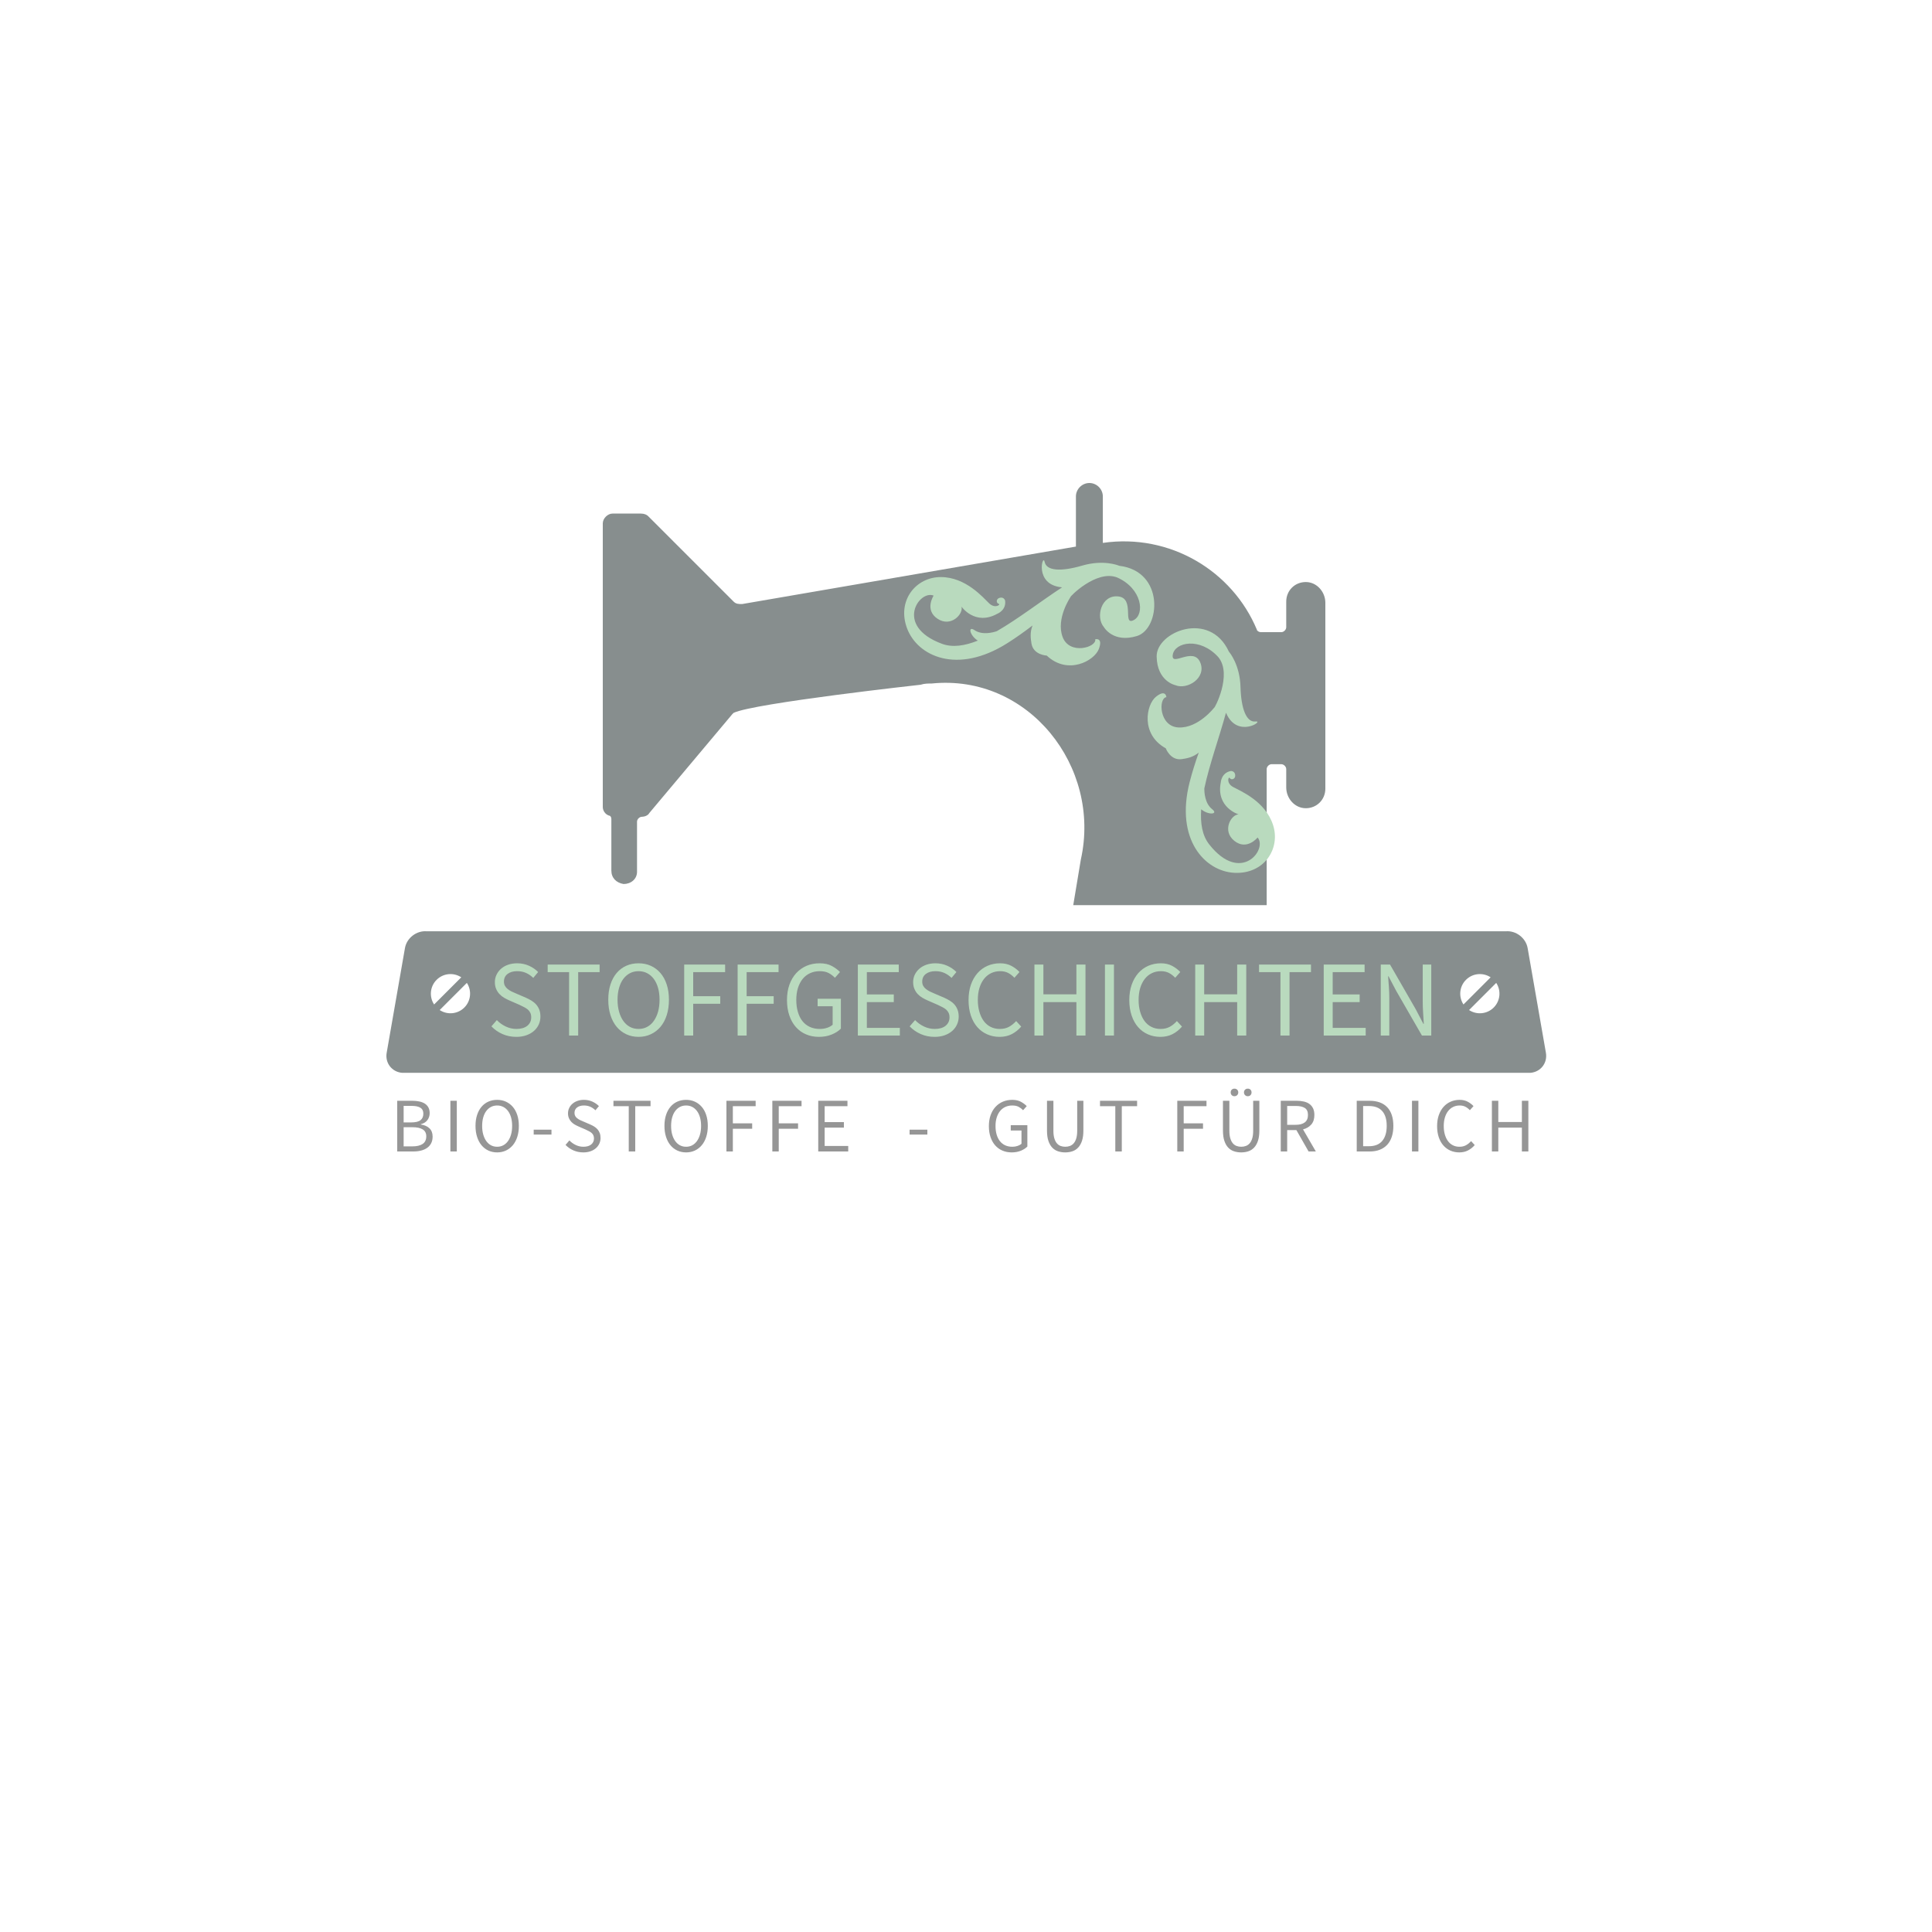 <svg xmlns="http://www.w3.org/2000/svg" width="500" height="500" viewBox="0 0 500 500"><g transform="translate(100,241)translate(150,19)rotate(0)translate(-150,-19) scale(0.72,0.72)" opacity="1"><defs class="defs"/><path fill="#878e8e" d="M416.777,43.694l-6.564-37.616c-0.638-3.646-4.179-6.375-7.88-6.052H14.528
	c-3.692-0.323-7.232,2.405-7.862,6.052L0.1,43.694c-0.638,3.646,1.857,6.89,5.545,7.204h405.582
	C414.916,50.584,417.41,47.341,416.777,43.694z M18.049,17.466c2.408-2.407,6.127-2.708,8.861-0.9l-9.763,9.762
	C15.34,23.593,15.64,19.874,18.049,17.466z M28.013,27.431c-2.407,2.407-6.125,2.709-8.86,0.901l9.762-9.764
	C30.724,21.304,30.423,25.024,28.013,27.431z M388.049,17.466c2.409-2.407,6.128-2.708,8.862-0.9l-9.763,9.762
	C385.339,23.593,385.64,19.874,388.049,17.466z M398.014,27.431c-2.405,2.407-6.125,2.709-8.858,0.901l9.761-9.764
	C400.725,21.304,400.424,25.024,398.014,27.431z" class="color c1"/></g><g transform="translate(120,240)translate(129.5,19.5)rotate(0)translate(-129.5,-19.5)" opacity="1"><path transform="translate(6,0)rotate(0)" d="M1.18 25.62L2.58 24.00L2.58 24.00Q3.56 25.03 4.89 25.66L4.89 25.66L4.89 25.66Q6.22 26.29 7.64 26.29L7.64 26.29L7.64 26.29Q9.46 26.29 10.47 25.47L10.47 25.47L10.47 25.47Q11.48 24.64 11.48 23.30L11.48 23.30L11.48 23.30Q11.48 22.60 11.24 22.11L11.24 22.11L11.24 22.11Q11.00 21.62 10.60 21.27L10.60 21.27L10.60 21.27Q10.19 20.92 9.63 20.64L9.63 20.64L9.63 20.64Q9.07 20.36 8.43 20.05L8.43 20.05L5.80 18.90L5.80 18.90Q5.15 18.62 4.48 18.23L4.48 18.23L4.48 18.23Q3.81 17.84 3.28 17.28L3.28 17.28L3.28 17.28Q2.74 16.72 2.41 15.95L2.41 15.95L2.41 15.95Q2.07 15.18 2.07 14.17L2.07 14.17L2.07 14.17Q2.07 13.13 2.51 12.24L2.51 12.24L2.51 12.24Q2.94 11.34 3.71 10.68L3.71 10.68L3.71 10.68Q4.48 10.02 5.53 9.66L5.53 9.66L5.53 9.66Q6.58 9.30 7.84 9.30L7.84 9.30L7.84 9.30Q9.49 9.30 10.89 9.93L10.89 9.93L10.89 9.93Q12.29 10.56 13.27 11.56L13.27 11.56L12.01 13.08L12.01 13.08Q11.17 12.26 10.15 11.80L10.15 11.80L10.15 11.80Q9.13 11.34 7.84 11.34L7.84 11.34L7.84 11.34Q6.30 11.34 5.36 12.05L5.36 12.05L5.36 12.05Q4.42 12.77 4.42 14.03L4.42 14.03L4.42 14.03Q4.42 14.70 4.69 15.16L4.69 15.16L4.69 15.16Q4.96 15.62 5.40 15.97L5.40 15.97L5.40 15.97Q5.85 16.32 6.38 16.59L6.38 16.59L6.38 16.59Q6.92 16.86 7.48 17.08L7.48 17.08L10.08 18.20L10.08 18.20Q10.86 18.54 11.56 18.97L11.56 18.97L11.56 18.97Q12.26 19.40 12.77 19.98L12.77 19.98L12.77 19.98Q13.27 20.55 13.57 21.32L13.57 21.32L13.57 21.32Q13.86 22.09 13.86 23.10L13.86 23.10L13.86 23.10Q13.86 24.19 13.43 25.14L13.43 25.14L13.43 25.14Q12.99 26.10 12.18 26.81L12.18 26.81L12.18 26.81Q11.37 27.52 10.22 27.93L10.22 27.93L10.22 27.93Q9.07 28.34 7.62 28.34L7.62 28.34L7.62 28.34Q5.68 28.34 4.03 27.61L4.03 27.61L4.03 27.61Q2.38 26.88 1.18 25.62L1.18 25.62ZM21.28 28L21.28 11.59L15.74 11.59L15.74 9.63L29.18 9.63L29.18 11.59L23.63 11.59L23.63 28L21.28 28ZM39.26 28.34L39.26 28.34L39.26 28.34Q37.52 28.34 36.08 27.66L36.08 27.66L36.08 27.66Q34.64 26.99 33.60 25.75L33.60 25.75L33.60 25.75Q32.56 24.50 31.99 22.72L31.99 22.72L31.99 22.72Q31.42 20.94 31.42 18.73L31.42 18.73L31.42 18.73Q31.42 16.52 31.99 14.77L31.99 14.77L31.99 14.77Q32.56 13.02 33.60 11.80L33.60 11.80L33.60 11.80Q34.64 10.58 36.08 9.94L36.08 9.94L36.08 9.94Q37.52 9.30 39.26 9.30L39.26 9.30L39.26 9.30Q40.99 9.30 42.43 9.95L42.43 9.95L42.43 9.95Q43.88 10.61 44.93 11.83L44.93 11.83L44.93 11.83Q45.98 13.05 46.55 14.80L46.55 14.80L46.55 14.80Q47.12 16.55 47.12 18.73L47.12 18.73L47.12 18.73Q47.12 20.94 46.55 22.72L46.55 22.72L46.55 22.72Q45.98 24.50 44.93 25.75L44.93 25.75L44.93 25.75Q43.88 26.99 42.43 27.66L42.43 27.66L42.43 27.66Q40.99 28.34 39.26 28.34ZM39.26 26.29L39.26 26.29L39.26 26.29Q40.49 26.29 41.48 25.76L41.48 25.76L41.48 25.76Q42.48 25.23 43.19 24.23L43.19 24.23L43.19 24.23Q43.90 23.24 44.30 21.85L44.30 21.85L44.30 21.85Q44.69 20.47 44.69 18.73L44.69 18.73L44.69 18.73Q44.69 17.02 44.30 15.65L44.30 15.65L44.30 15.65Q43.90 14.28 43.19 13.33L43.19 13.33L43.19 13.33Q42.48 12.38 41.48 11.86L41.48 11.86L41.48 11.86Q40.49 11.34 39.26 11.34L39.26 11.34L39.26 11.34Q38.02 11.34 37.03 11.86L37.03 11.86L37.03 11.86Q36.04 12.38 35.32 13.33L35.32 13.33L35.32 13.33Q34.61 14.28 34.22 15.65L34.22 15.65L34.22 15.65Q33.82 17.02 33.82 18.73L33.82 18.73L33.82 18.73Q33.82 20.47 34.22 21.85L34.22 21.85L34.22 21.85Q34.61 23.24 35.32 24.23L35.32 24.23L35.32 24.23Q36.04 25.23 37.03 25.76L37.03 25.76L37.03 25.76Q38.02 26.29 39.26 26.29ZM51.07 28L51.07 9.63L61.66 9.63L61.66 11.59L53.40 11.59L53.40 17.81L60.40 17.81L60.40 19.77L53.40 19.77L53.40 28L51.07 28ZM64.90 28L64.90 9.63L75.49 9.63L75.49 11.59L67.23 11.59L67.23 17.81L74.23 17.81L74.23 19.77L67.23 19.77L67.23 28L64.90 28ZM77.67 18.82L77.67 18.82L77.67 18.82Q77.67 16.60 78.30 14.84L78.30 14.84L78.30 14.84Q78.93 13.08 80.07 11.84L80.07 11.84L80.07 11.84Q81.20 10.61 82.74 9.95L82.74 9.95L82.74 9.95Q84.28 9.30 86.13 9.30L86.13 9.30L86.13 9.30Q88.03 9.30 89.31 10.01L89.31 10.01L89.31 10.01Q90.58 10.72 91.39 11.56L91.39 11.56L90.08 13.05L90.08 13.05Q89.38 12.32 88.47 11.83L88.47 11.83L88.47 11.83Q87.56 11.34 86.16 11.34L86.16 11.34L86.16 11.34Q84.76 11.34 83.64 11.86L83.64 11.86L83.64 11.86Q82.52 12.38 81.73 13.34L81.73 13.34L81.73 13.34Q80.95 14.31 80.51 15.68L80.51 15.68L80.51 15.68Q80.08 17.05 80.08 18.76L80.08 18.76L80.08 18.76Q80.08 20.50 80.49 21.88L80.49 21.88L80.49 21.88Q80.89 23.27 81.66 24.25L81.66 24.25L81.66 24.25Q82.43 25.23 83.57 25.76L83.57 25.76L83.57 25.76Q84.70 26.29 86.18 26.29L86.18 26.29L86.18 26.29Q87.16 26.29 88.05 26.00L88.05 26.00L88.05 26.00Q88.93 25.70 89.49 25.20L89.49 25.20L89.49 20.41L85.60 20.41L85.60 18.48L91.62 18.48L91.62 26.21L91.62 26.21Q90.72 27.13 89.25 27.73L89.25 27.73L89.25 27.73Q87.78 28.34 85.93 28.34L85.93 28.34L85.93 28.34Q84.11 28.34 82.60 27.69L82.60 27.69L82.60 27.69Q81.09 27.05 80.00 25.83L80.00 25.83L80.00 25.83Q78.90 24.61 78.29 22.83L78.29 22.83L78.29 22.83Q77.67 21.06 77.67 18.82ZM96.01 28L96.01 9.63L106.60 9.63L106.60 11.59L98.34 11.59L98.34 17.36L105.31 17.36L105.31 19.35L98.34 19.35L98.34 26.01L106.88 26.01L106.88 28L96.01 28ZM109.42 25.62L110.82 24.00L110.82 24.00Q111.80 25.03 113.13 25.66L113.13 25.66L113.13 25.66Q114.46 26.29 115.89 26.29L115.89 26.29L115.89 26.29Q117.71 26.29 118.72 25.47L118.72 25.47L118.72 25.47Q119.73 24.64 119.73 23.30L119.73 23.30L119.73 23.30Q119.73 22.60 119.49 22.11L119.49 22.11L119.49 22.11Q119.25 21.62 118.85 21.27L118.85 21.27L118.85 21.27Q118.44 20.92 117.88 20.64L117.88 20.64L117.88 20.64Q117.32 20.36 116.68 20.05L116.68 20.05L114.04 18.90L114.04 18.90Q113.40 18.62 112.73 18.23L112.73 18.23L112.73 18.23Q112.06 17.84 111.52 17.28L111.52 17.28L111.52 17.28Q110.99 16.72 110.66 15.95L110.66 15.95L110.66 15.95Q110.32 15.18 110.32 14.17L110.32 14.17L110.32 14.17Q110.32 13.13 110.75 12.24L110.75 12.24L110.75 12.24Q111.19 11.34 111.96 10.68L111.96 10.68L111.96 10.68Q112.73 10.02 113.78 9.66L113.78 9.66L113.78 9.66Q114.83 9.30 116.09 9.30L116.09 9.30L116.09 9.30Q117.74 9.30 119.14 9.93L119.14 9.93L119.14 9.93Q120.54 10.56 121.52 11.56L121.52 11.56L120.26 13.08L120.26 13.08Q119.42 12.26 118.40 11.80L118.40 11.80L118.40 11.80Q117.38 11.34 116.09 11.34L116.09 11.34L116.09 11.34Q114.55 11.34 113.61 12.05L113.61 12.05L113.61 12.05Q112.67 12.77 112.67 14.03L112.67 14.03L112.67 14.03Q112.67 14.70 112.94 15.16L112.94 15.16L112.94 15.16Q113.20 15.62 113.65 15.97L113.65 15.97L113.65 15.97Q114.10 16.32 114.63 16.59L114.63 16.59L114.63 16.59Q115.16 16.86 115.72 17.08L115.72 17.08L118.33 18.20L118.33 18.20Q119.11 18.54 119.81 18.97L119.81 18.97L119.81 18.97Q120.51 19.40 121.02 19.98L121.02 19.98L121.02 19.98Q121.52 20.55 121.81 21.32L121.81 21.32L121.81 21.32Q122.11 22.09 122.11 23.10L122.11 23.10L122.11 23.10Q122.11 24.19 121.67 25.14L121.67 25.14L121.67 25.14Q121.24 26.10 120.43 26.81L120.43 26.81L120.43 26.81Q119.62 27.52 118.47 27.93L118.47 27.93L118.47 27.93Q117.32 28.34 115.86 28.34L115.86 28.34L115.86 28.34Q113.93 28.34 112.28 27.61L112.28 27.61L112.28 27.61Q110.63 26.88 109.42 25.62L109.42 25.62ZM124.66 18.82L124.66 18.82L124.66 18.82Q124.66 16.60 125.27 14.84L125.27 14.84L125.27 14.84Q125.89 13.08 126.98 11.84L126.98 11.84L126.98 11.84Q128.07 10.61 129.57 9.95L129.57 9.95L129.57 9.95Q131.07 9.30 132.83 9.30L132.83 9.30L132.83 9.30Q134.51 9.30 135.77 9.98L135.77 9.98L135.77 9.98Q137.03 10.67 137.84 11.56L137.84 11.56L136.53 13.05L136.53 13.05Q135.80 12.26 134.92 11.80L134.92 11.80L134.92 11.80Q134.04 11.34 132.86 11.34L132.86 11.34L132.86 11.34Q131.54 11.34 130.48 11.86L130.48 11.86L130.48 11.86Q129.42 12.38 128.66 13.34L128.66 13.34L128.66 13.34Q127.90 14.31 127.48 15.68L127.48 15.68L127.48 15.68Q127.06 17.05 127.06 18.76L127.06 18.76L127.06 18.76Q127.06 20.50 127.47 21.88L127.47 21.88L127.47 21.88Q127.88 23.27 128.60 24.25L128.60 24.25L128.60 24.25Q129.33 25.23 130.38 25.76L130.38 25.76L130.38 25.76Q131.43 26.29 132.75 26.29L132.75 26.29L132.75 26.29Q134.09 26.29 135.09 25.76L135.09 25.76L135.09 25.76Q136.08 25.23 136.98 24.25L136.98 24.25L138.29 25.68L138.29 25.68Q137.20 26.94 135.83 27.64L135.83 27.64L135.83 27.64Q134.46 28.34 132.69 28.34L132.69 28.34L132.69 28.34Q130.96 28.34 129.49 27.69L129.49 27.69L129.49 27.69Q128.02 27.05 126.94 25.83L126.94 25.83L126.94 25.83Q125.86 24.61 125.26 22.83L125.26 22.83L125.26 22.83Q124.66 21.06 124.66 18.82ZM141.71 28L141.71 9.63L144.03 9.63L144.03 17.33L152.57 17.33L152.57 9.63L154.92 9.63L154.92 28L152.57 28L152.57 19.35L144.03 19.35L144.03 28L141.71 28ZM159.96 28L159.96 9.63L162.29 9.63L162.29 28L159.96 28ZM166.26 18.82L166.26 18.82L166.26 18.82Q166.26 16.60 166.88 14.84L166.88 14.84L166.88 14.84Q167.50 13.08 168.59 11.84L168.59 11.84L168.59 11.84Q169.68 10.61 171.18 9.95L171.18 9.95L171.18 9.95Q172.68 9.30 174.44 9.30L174.44 9.30L174.44 9.30Q176.12 9.30 177.38 9.98L177.38 9.98L177.38 9.98Q178.64 10.67 179.45 11.56L179.45 11.56L178.14 13.05L178.14 13.05Q177.41 12.26 176.53 11.80L176.53 11.80L176.53 11.80Q175.64 11.34 174.47 11.34L174.47 11.34L174.47 11.34Q173.15 11.34 172.09 11.86L172.09 11.86L172.09 11.86Q171.02 12.38 170.27 13.34L170.27 13.34L170.27 13.34Q169.51 14.31 169.09 15.68L169.09 15.68L169.09 15.68Q168.67 17.05 168.67 18.76L168.67 18.76L168.67 18.76Q168.67 20.50 169.08 21.88L169.08 21.88L169.08 21.88Q169.48 23.27 170.21 24.25L170.21 24.25L170.21 24.25Q170.94 25.23 171.99 25.76L171.99 25.76L171.99 25.76Q173.04 26.29 174.36 26.29L174.36 26.29L174.36 26.29Q175.70 26.29 176.69 25.76L176.69 25.76L176.69 25.76Q177.69 25.23 178.58 24.25L178.58 24.25L179.90 25.68L179.90 25.68Q178.81 26.94 177.44 27.64L177.44 27.64L177.44 27.64Q176.06 28.34 174.30 28.34L174.30 28.34L174.30 28.34Q172.56 28.34 171.09 27.69L171.09 27.69L171.09 27.69Q169.62 27.05 168.55 25.83L168.55 25.83L168.55 25.83Q167.47 24.61 166.87 22.83L166.87 22.83L166.87 22.83Q166.26 21.06 166.26 18.82ZM183.32 28L183.32 9.63L185.64 9.63L185.64 17.33L194.18 17.33L194.18 9.63L196.53 9.63L196.53 28L194.18 28L194.18 19.35L185.64 19.35L185.64 28L183.32 28ZM205.38 28L205.38 11.59L199.84 11.59L199.84 9.63L213.28 9.63L213.28 11.59L207.73 11.59L207.73 28L205.38 28ZM216.58 28L216.58 9.63L227.16 9.63L227.16 11.59L218.90 11.59L218.90 17.36L225.88 17.36L225.88 19.35L218.90 19.35L218.90 26.01L227.44 26.01L227.44 28L216.58 28ZM231.34 28L231.34 9.63L233.74 9.63L240.38 21.17L242.37 24.98L242.48 24.98L242.48 24.98Q242.40 23.58 242.30 22.08L242.30 22.08L242.30 22.08Q242.20 20.58 242.20 19.12L242.20 19.12L242.20 9.63L244.41 9.63L244.41 28L242.00 28L235.34 16.44L233.35 12.66L233.24 12.66L233.24 12.66Q233.35 14.06 233.45 15.50L233.45 15.50L233.45 15.50Q233.55 16.94 233.55 18.40L233.55 18.40L233.55 28L231.34 28Z" fill="#b9dabe"/></g><g transform="translate(95,278)translate(154.5,14)rotate(0)translate(-154.5,-14)" opacity="1"><path transform="translate(6,0)rotate(0)" d="M1.80 20L1.80 6.88L5.70 6.88L5.70 6.88Q6.70 6.88 7.53 7.06L7.53 7.06L7.53 7.06Q8.36 7.24 8.95 7.62L8.95 7.62L8.95 7.62Q9.54 8 9.87 8.61L9.87 8.61L9.87 8.61Q10.20 9.22 10.20 10.08L10.20 10.08L10.20 10.08Q10.20 11.06 9.64 11.85L9.64 11.85L9.64 11.85Q9.08 12.64 7.92 12.94L7.92 12.94L7.92 13.02L7.92 13.02Q9.36 13.24 10.16 14.02L10.16 14.02L10.16 14.02Q10.96 14.80 10.96 16.16L10.96 16.16L10.96 16.16Q10.96 17.12 10.60 17.84L10.60 17.84L10.60 17.84Q10.24 18.56 9.58 19.04L9.58 19.04L9.58 19.04Q8.92 19.52 8 19.76L8 19.76L8 19.76Q7.08 20 5.98 20L5.98 20L1.80 20ZM3.46 12.48L5.40 12.48L5.40 12.48Q7.10 12.48 7.83 11.90L7.83 11.90L7.83 11.90Q8.56 11.32 8.56 10.22L8.56 10.22L8.56 10.22Q8.56 9.14 7.79 8.67L7.79 8.67L7.79 8.67Q7.02 8.20 5.48 8.20L5.48 8.20L3.46 8.20L3.46 12.48ZM3.46 18.68L5.74 18.68L5.74 18.68Q7.44 18.68 8.38 18.05L8.38 18.05L8.38 18.05Q9.32 17.42 9.32 16.08L9.32 16.08L9.32 16.08Q9.32 14.86 8.40 14.29L8.40 14.29L8.40 14.29Q7.48 13.72 5.74 13.72L5.74 13.72L3.46 13.72L3.46 18.68ZM15.56 20L15.56 6.88L17.22 6.88L17.22 20L15.56 20ZM27.66 20.24L27.66 20.24L27.66 20.24Q26.42 20.24 25.39 19.76L25.39 19.76L25.39 19.76Q24.36 19.28 23.62 18.39L23.62 18.39L23.62 18.39Q22.88 17.50 22.47 16.23L22.47 16.23L22.47 16.23Q22.06 14.96 22.06 13.38L22.06 13.38L22.06 13.38Q22.06 11.80 22.47 10.55L22.47 10.55L22.47 10.55Q22.88 9.30 23.62 8.43L23.62 8.43L23.62 8.43Q24.36 7.56 25.39 7.10L25.39 7.10L25.39 7.10Q26.42 6.64 27.66 6.64L27.66 6.64L27.66 6.64Q28.90 6.64 29.93 7.11L29.93 7.11L29.93 7.11Q30.96 7.58 31.71 8.45L31.71 8.45L31.71 8.45Q32.46 9.32 32.87 10.57L32.87 10.57L32.87 10.57Q33.28 11.82 33.28 13.38L33.28 13.38L33.28 13.38Q33.28 14.96 32.87 16.23L32.87 16.23L32.87 16.23Q32.46 17.50 31.71 18.39L31.71 18.39L31.71 18.39Q30.96 19.28 29.93 19.76L29.93 19.76L29.93 19.76Q28.90 20.24 27.66 20.24ZM27.66 18.78L27.66 18.78L27.66 18.78Q28.54 18.78 29.25 18.40L29.25 18.40L29.25 18.40Q29.96 18.02 30.47 17.31L30.47 17.31L30.47 17.31Q30.98 16.60 31.26 15.61L31.26 15.61L31.26 15.61Q31.54 14.62 31.54 13.38L31.54 13.38L31.54 13.38Q31.54 12.16 31.26 11.18L31.26 11.18L31.26 11.18Q30.98 10.20 30.47 9.52L30.47 9.52L30.47 9.52Q29.96 8.84 29.25 8.47L29.25 8.47L29.25 8.47Q28.54 8.10 27.66 8.10L27.66 8.10L27.66 8.10Q26.78 8.10 26.07 8.47L26.07 8.47L26.07 8.47Q25.36 8.84 24.85 9.52L24.85 9.52L24.85 9.52Q24.34 10.20 24.06 11.18L24.06 11.18L24.06 11.18Q23.78 12.16 23.78 13.38L23.78 13.38L23.78 13.38Q23.78 14.62 24.06 15.61L24.06 15.61L24.06 15.61Q24.34 16.60 24.85 17.31L24.85 17.31L24.85 17.31Q25.36 18.02 26.07 18.40L26.07 18.40L26.07 18.40Q26.78 18.78 27.66 18.78ZM37.12 15.62L37.12 14.36L41.72 14.36L41.72 15.62L37.12 15.62ZM45.36 18.30L46.36 17.14L46.36 17.14Q47.06 17.88 48.01 18.33L48.01 18.33L48.01 18.33Q48.96 18.78 49.98 18.78L49.98 18.78L49.98 18.78Q51.28 18.78 52 18.19L52 18.19L52 18.19Q52.72 17.60 52.72 16.64L52.72 16.64L52.72 16.64Q52.72 16.14 52.55 15.79L52.55 15.79L52.55 15.79Q52.38 15.44 52.09 15.19L52.09 15.19L52.09 15.19Q51.80 14.94 51.40 14.74L51.40 14.74L51.40 14.74Q51 14.54 50.54 14.32L50.54 14.32L48.66 13.50L48.66 13.50Q48.20 13.30 47.72 13.02L47.72 13.02L47.72 13.02Q47.24 12.74 46.86 12.34L46.86 12.34L46.86 12.34Q46.48 11.94 46.24 11.39L46.24 11.39L46.24 11.39Q46.00 10.84 46.00 10.12L46.00 10.12L46.00 10.12Q46.00 9.38 46.31 8.74L46.31 8.74L46.31 8.74Q46.62 8.10 47.17 7.63L47.17 7.63L47.17 7.63Q47.72 7.16 48.47 6.90L48.47 6.90L48.47 6.90Q49.22 6.64 50.12 6.64L50.12 6.64L50.12 6.64Q51.30 6.64 52.30 7.09L52.30 7.09L52.30 7.09Q53.30 7.54 54 8.26L54 8.26L53.10 9.34L53.10 9.34Q52.50 8.76 51.77 8.43L51.77 8.43L51.77 8.43Q51.04 8.10 50.12 8.10L50.12 8.10L50.12 8.10Q49.02 8.10 48.35 8.61L48.35 8.61L48.35 8.61Q47.68 9.12 47.68 10.02L47.68 10.02L47.68 10.02Q47.68 10.50 47.87 10.83L47.87 10.83L47.87 10.83Q48.06 11.16 48.38 11.41L48.38 11.41L48.38 11.41Q48.70 11.66 49.08 11.85L49.08 11.85L49.08 11.85Q49.46 12.04 49.86 12.20L49.86 12.20L51.72 13L51.72 13Q52.28 13.24 52.78 13.55L52.78 13.55L52.78 13.55Q53.28 13.86 53.64 14.27L53.64 14.27L53.64 14.27Q54 14.68 54.21 15.23L54.21 15.23L54.21 15.23Q54.42 15.78 54.42 16.50L54.42 16.50L54.42 16.50Q54.42 17.28 54.11 17.96L54.11 17.96L54.11 17.96Q53.80 18.64 53.22 19.15L53.22 19.15L53.22 19.15Q52.64 19.66 51.82 19.95L51.82 19.95L51.82 19.95Q51 20.24 49.96 20.24L49.96 20.24L49.96 20.24Q48.58 20.24 47.40 19.72L47.40 19.72L47.40 19.72Q46.22 19.20 45.36 18.30L45.36 18.30ZM61.72 20L61.72 8.28L57.76 8.28L57.76 6.88L67.36 6.88L67.36 8.28L63.40 8.28L63.40 20L61.72 20ZM76.56 20.24L76.56 20.24L76.56 20.24Q75.32 20.24 74.29 19.76L74.29 19.76L74.29 19.76Q73.26 19.28 72.52 18.39L72.52 18.39L72.52 18.39Q71.78 17.50 71.37 16.23L71.37 16.23L71.37 16.23Q70.96 14.96 70.96 13.38L70.96 13.38L70.96 13.38Q70.96 11.80 71.37 10.55L71.37 10.55L71.37 10.55Q71.78 9.30 72.52 8.43L72.52 8.43L72.52 8.43Q73.26 7.56 74.29 7.10L74.29 7.10L74.29 7.10Q75.32 6.64 76.56 6.64L76.56 6.64L76.56 6.64Q77.80 6.64 78.83 7.11L78.83 7.11L78.83 7.11Q79.86 7.58 80.61 8.45L80.61 8.45L80.61 8.45Q81.36 9.32 81.77 10.57L81.77 10.57L81.77 10.57Q82.18 11.82 82.18 13.38L82.18 13.38L82.18 13.38Q82.18 14.96 81.77 16.23L81.77 16.23L81.77 16.23Q81.36 17.50 80.61 18.39L80.61 18.39L80.61 18.39Q79.86 19.28 78.83 19.76L78.83 19.76L78.83 19.76Q77.80 20.24 76.56 20.24ZM76.56 18.78L76.56 18.78L76.56 18.78Q77.44 18.78 78.15 18.40L78.15 18.40L78.15 18.40Q78.86 18.02 79.37 17.31L79.37 17.31L79.37 17.31Q79.88 16.60 80.16 15.61L80.16 15.61L80.16 15.61Q80.44 14.62 80.44 13.38L80.44 13.38L80.44 13.38Q80.44 12.16 80.16 11.18L80.16 11.18L80.16 11.18Q79.88 10.20 79.37 9.52L79.37 9.52L79.37 9.52Q78.86 8.84 78.15 8.47L78.15 8.47L78.15 8.47Q77.44 8.10 76.56 8.10L76.56 8.10L76.56 8.10Q75.68 8.10 74.97 8.47L74.97 8.47L74.97 8.47Q74.26 8.84 73.75 9.52L73.75 9.52L73.75 9.52Q73.24 10.20 72.96 11.18L72.96 11.18L72.96 11.18Q72.68 12.16 72.68 13.38L72.68 13.38L72.68 13.38Q72.68 14.62 72.96 15.61L72.96 15.61L72.96 15.61Q73.24 16.60 73.75 17.31L73.75 17.31L73.75 17.31Q74.26 18.02 74.97 18.40L74.97 18.40L74.97 18.40Q75.68 18.78 76.56 18.78ZM87 20L87 6.88L94.56 6.88L94.56 8.28L88.66 8.28L88.66 12.72L93.66 12.72L93.66 14.12L88.66 14.12L88.66 20L87 20ZM98.88 20L98.88 6.88L106.44 6.88L106.44 8.28L100.54 8.28L100.54 12.72L105.54 12.72L105.54 14.12L100.54 14.12L100.54 20L98.88 20ZM110.76 20L110.76 6.88L118.32 6.88L118.32 8.28L112.42 8.28L112.42 12.40L117.40 12.40L117.40 13.82L112.42 13.82L112.42 18.58L118.52 18.58L118.52 20L110.76 20ZM134.40 15.62L134.40 14.36L139 14.36L139 15.62L134.40 15.62ZM154.92 13.44L154.92 13.44L154.92 13.44Q154.92 11.86 155.37 10.60L155.37 10.60L155.37 10.60Q155.82 9.34 156.63 8.46L156.63 8.46L156.63 8.46Q157.44 7.58 158.54 7.11L158.54 7.11L158.54 7.11Q159.64 6.64 160.96 6.64L160.96 6.64L160.96 6.64Q162.32 6.64 163.23 7.15L163.23 7.15L163.23 7.15Q164.14 7.66 164.72 8.26L164.72 8.26L163.78 9.32L163.78 9.32Q163.28 8.80 162.63 8.45L162.63 8.45L162.63 8.45Q161.98 8.10 160.98 8.10L160.98 8.10L160.98 8.10Q159.98 8.10 159.18 8.47L159.18 8.47L159.18 8.47Q158.38 8.84 157.82 9.53L157.82 9.53L157.82 9.53Q157.26 10.22 156.95 11.20L156.95 11.20L156.95 11.20Q156.64 12.18 156.64 13.40L156.64 13.40L156.64 13.40Q156.64 14.64 156.93 15.63L156.93 15.63L156.93 15.63Q157.22 16.62 157.77 17.32L157.77 17.32L157.77 17.32Q158.32 18.02 159.13 18.40L159.13 18.40L159.13 18.40Q159.94 18.78 161 18.78L161 18.78L161 18.78Q161.70 18.78 162.33 18.57L162.33 18.57L162.33 18.57Q162.96 18.36 163.36 18L163.36 18L163.36 14.58L160.58 14.58L160.58 13.20L164.88 13.20L164.88 18.72L164.88 18.72Q164.24 19.38 163.19 19.81L163.19 19.81L163.19 19.81Q162.14 20.24 160.82 20.24L160.82 20.24L160.82 20.24Q159.52 20.24 158.44 19.78L158.44 19.78L158.44 19.78Q157.36 19.32 156.58 18.45L156.58 18.45L156.58 18.45Q155.80 17.58 155.36 16.31L155.36 16.31L155.36 16.31Q154.92 15.04 154.92 13.44ZM169.96 14.58L169.96 6.88L171.62 6.88L171.62 14.62L171.62 14.62Q171.62 15.80 171.86 16.60L171.86 16.60L171.86 16.60Q172.10 17.40 172.51 17.88L172.51 17.88L172.51 17.88Q172.92 18.36 173.48 18.57L173.48 18.57L173.48 18.57Q174.04 18.78 174.68 18.78L174.68 18.78L174.68 18.78Q175.34 18.78 175.90 18.57L175.90 18.57L175.90 18.57Q176.46 18.36 176.88 17.88L176.88 17.88L176.88 17.88Q177.30 17.40 177.54 16.60L177.54 16.60L177.54 16.60Q177.78 15.80 177.78 14.62L177.78 14.62L177.78 6.88L179.38 6.88L179.38 14.58L179.38 14.58Q179.38 16.16 179.02 17.24L179.02 17.24L179.02 17.24Q178.66 18.32 178.03 18.99L178.03 18.99L178.03 18.99Q177.40 19.66 176.54 19.95L176.54 19.95L176.54 19.95Q175.68 20.24 174.68 20.24L174.68 20.24L174.68 20.24Q173.68 20.24 172.81 19.95L172.81 19.95L172.81 19.95Q171.94 19.66 171.31 18.99L171.31 18.99L171.31 18.99Q170.68 18.32 170.32 17.24L170.32 17.24L170.32 17.24Q169.96 16.16 169.96 14.58L169.96 14.58ZM187.64 20L187.64 8.28L183.68 8.28L183.68 6.88L193.28 6.88L193.28 8.28L189.32 8.28L189.32 20L187.64 20ZM203.68 20L203.68 6.88L211.24 6.88L211.24 8.28L205.34 8.28L205.34 12.72L210.34 12.72L210.34 14.12L205.34 14.12L205.34 20L203.68 20ZM215.50 14.58L215.50 6.88L217.16 6.88L217.16 14.62L217.16 14.62Q217.16 15.80 217.40 16.60L217.40 16.60L217.40 16.60Q217.64 17.40 218.05 17.88L218.05 17.88L218.05 17.88Q218.46 18.36 219.02 18.57L219.02 18.57L219.02 18.57Q219.58 18.78 220.22 18.78L220.22 18.78L220.22 18.78Q220.88 18.78 221.44 18.57L221.44 18.57L221.44 18.57Q222 18.36 222.42 17.88L222.42 17.88L222.42 17.88Q222.84 17.40 223.08 16.60L223.08 16.60L223.08 16.60Q223.32 15.80 223.32 14.62L223.32 14.62L223.32 6.88L224.92 6.88L224.92 14.58L224.92 14.58Q224.92 16.16 224.56 17.24L224.56 17.24L224.56 17.24Q224.20 18.32 223.57 18.99L223.57 18.99L223.57 18.99Q222.94 19.66 222.08 19.95L222.08 19.95L222.08 19.95Q221.22 20.24 220.22 20.24L220.22 20.24L220.22 20.24Q219.22 20.24 218.35 19.95L218.35 19.95L218.35 19.95Q217.48 19.66 216.85 18.99L216.85 18.99L216.85 18.99Q216.22 18.32 215.86 17.24L215.86 17.24L215.86 17.24Q215.50 16.16 215.50 14.58L215.50 14.58ZM218.48 5.70L218.48 5.70L218.48 5.70Q218.04 5.70 217.77 5.42L217.77 5.42L217.77 5.42Q217.50 5.14 217.50 4.72L217.50 4.72L217.50 4.72Q217.50 4.28 217.77 4.01L217.77 4.01L217.77 4.01Q218.04 3.74 218.48 3.74L218.48 3.74L218.48 3.74Q218.90 3.74 219.18 4.01L219.18 4.01L219.18 4.01Q219.46 4.28 219.46 4.72L219.46 4.72L219.46 4.72Q219.46 5.14 219.18 5.42L219.18 5.42L219.18 5.42Q218.90 5.70 218.48 5.70ZM221.92 5.70L221.92 5.70L221.92 5.70Q221.50 5.70 221.22 5.42L221.22 5.42L221.22 5.42Q220.94 5.14 220.94 4.72L220.94 4.72L220.94 4.72Q220.94 4.28 221.22 4.01L221.22 4.01L221.22 4.01Q221.50 3.74 221.92 3.74L221.92 3.74L221.92 3.74Q222.36 3.74 222.63 4.01L222.63 4.01L222.63 4.01Q222.90 4.28 222.90 4.72L222.90 4.72L222.90 4.72Q222.90 5.14 222.63 5.42L222.63 5.42L222.63 5.42Q222.36 5.70 221.92 5.70ZM232.12 8.22L232.12 13.10L234.32 13.10L234.32 13.10Q235.86 13.10 236.68 12.47L236.68 12.47L236.68 12.47Q237.50 11.84 237.50 10.56L237.50 10.56L237.50 10.56Q237.50 9.26 236.68 8.74L236.68 8.74L236.68 8.74Q235.86 8.22 234.32 8.22L234.32 8.22L232.12 8.22ZM239.54 20L237.66 20L234.50 14.46L232.12 14.46L232.12 20L230.46 20L230.46 6.88L234.56 6.88L234.56 6.88Q235.56 6.88 236.41 7.07L236.41 7.07L236.41 7.07Q237.26 7.26 237.87 7.70L237.87 7.70L237.87 7.70Q238.48 8.14 238.82 8.84L238.82 8.84L238.82 8.84Q239.16 9.54 239.16 10.56L239.16 10.56L239.16 10.56Q239.16 12.10 238.36 13.02L238.36 13.02L238.36 13.02Q237.56 13.94 236.22 14.28L236.22 14.28L239.54 20ZM250.12 20L250.12 6.88L253.40 6.88L253.40 6.88Q256.44 6.88 258.02 8.56L258.02 8.56L258.02 8.56Q259.60 10.24 259.60 13.38L259.60 13.38L259.60 13.38Q259.60 14.94 259.20 16.17L259.20 16.17L259.20 16.17Q258.80 17.40 258.02 18.25L258.02 18.25L258.02 18.25Q257.24 19.10 256.10 19.55L256.10 19.55L256.10 19.55Q254.96 20 253.48 20L253.48 20L250.12 20ZM251.78 18.64L253.28 18.64L253.28 18.64Q255.58 18.64 256.73 17.26L256.73 17.26L256.73 17.26Q257.88 15.88 257.88 13.38L257.88 13.38L257.88 13.38Q257.88 10.88 256.73 9.56L256.73 9.56L256.73 9.56Q255.58 8.24 253.28 8.24L253.28 8.24L251.78 8.24L251.78 18.64ZM264.42 20L264.42 6.88L266.08 6.88L266.08 20L264.42 20ZM270.92 13.44L270.92 13.44L270.92 13.44Q270.92 11.86 271.36 10.60L271.36 10.60L271.36 10.60Q271.80 9.34 272.58 8.46L272.58 8.46L272.58 8.46Q273.36 7.58 274.43 7.11L274.43 7.11L274.43 7.11Q275.50 6.64 276.76 6.64L276.76 6.64L276.76 6.64Q277.96 6.64 278.86 7.13L278.86 7.13L278.86 7.13Q279.76 7.62 280.34 8.26L280.34 8.26L279.40 9.32L279.40 9.32Q278.88 8.76 278.25 8.43L278.25 8.43L278.25 8.43Q277.62 8.10 276.78 8.10L276.78 8.10L276.78 8.10Q275.84 8.10 275.08 8.47L275.08 8.47L275.08 8.47Q274.32 8.84 273.78 9.53L273.78 9.53L273.78 9.53Q273.24 10.22 272.94 11.20L272.94 11.20L272.94 11.20Q272.64 12.18 272.64 13.40L272.64 13.40L272.64 13.40Q272.64 14.64 272.93 15.63L272.93 15.63L272.93 15.63Q273.22 16.62 273.74 17.32L273.74 17.32L273.74 17.32Q274.26 18.02 275.01 18.40L275.01 18.40L275.01 18.40Q275.76 18.78 276.70 18.78L276.70 18.78L276.70 18.78Q277.66 18.78 278.37 18.40L278.37 18.40L278.37 18.40Q279.08 18.02 279.72 17.32L279.72 17.32L280.66 18.34L280.66 18.34Q279.88 19.24 278.90 19.74L278.90 19.74L278.90 19.74Q277.92 20.24 276.66 20.24L276.66 20.24L276.66 20.24Q275.42 20.24 274.37 19.78L274.37 19.78L274.37 19.78Q273.32 19.32 272.55 18.45L272.55 18.45L272.55 18.45Q271.78 17.58 271.35 16.31L271.35 16.31L271.35 16.31Q270.92 15.04 270.92 13.44ZM285.10 20L285.10 6.88L286.76 6.88L286.76 12.38L292.86 12.38L292.86 6.88L294.54 6.88L294.54 20L292.86 20L292.86 13.82L286.76 13.82L286.76 20L285.10 20Z" fill="#969696"/></g><g transform="translate(156,125)translate(93.5,55)rotate(0)translate(-93.5,-55) scale(0.935,0.935)" opacity="1"><defs class="defs"/><path fill="#878e8e" d="M183.762,79.187c0-0.676,0.672-1.353,1.346-1.353h2.713c0.672,0,1.352,0.677,1.352,1.353v5.078
	c0,3.044,2.365,5.753,5.411,5.753c3.044,0,5.417-2.368,5.417-5.417V33.163c0-3.044-2.373-5.75-5.417-5.75
	c-3.046,0-5.411,2.369-5.411,5.414v7.106c0,0.676-0.68,1.353-1.352,1.353h-5.758c-0.34,0-1.014-0.339-1.014-0.676
	c-6.763-16.245-24.027-26.733-42.639-24.028V3.721c0-2.028-1.691-3.721-3.725-3.721c-2.025,0-3.725,1.692-3.725,3.721v13.877
	L38.58,33.503c-1.015,0-1.691,0-2.368-0.676L12.523,9.139c-0.339-0.339-1.015-0.68-2.032-0.68H2.708C1.356,8.458,0,9.815,0,11.167
	v78.511c0,1.017,0.679,2.029,1.692,2.369c0.34,0,0.681,0.34,0.681,1.016v14.214c0,2.028,1.352,3.385,3.38,3.722
	c2.032,0,3.726-1.353,3.726-3.386V93.74c0-0.677,0.676-1.353,1.353-1.353c0.676,0,1.691-0.34,2.029-1.016l23.011-27.414l0.34-0.336
	c5.753-2.709,51.777-7.783,51.777-7.783c1.013-0.339,2.029-0.339,3.046-0.339c26.732-2.706,47.036,23.012,41.285,48.731l-2.1,12.613
	h53.541V79.187z" class="color c1"/></g><g transform="translate(234,145)translate(48,40.5)rotate(0)translate(-48,-40.5) scale(0.966,0.966)" opacity="1"><defs class="defs"/><g>
    <path fill="#b9dabe" d="M98.813,70.877c-2.101-6.392-8.754-9.08-10.688-10.135c-1.937-1.056-1.25-2.976-0.877-2.38
		c0.371,0.595,1.543,0.308,1.437-0.825c-0.106-1.134-1.158-1.082-1.158-1.082c-2.575,0.469-2.707,3.06-2.707,3.06
		c-1.328,6.728,4.777,8.562,4.777,8.562c-2,0.016-4.523,4.371-1.16,7.078c3.364,2.707,6.25-0.887,6.25-0.887
		c2.717,3.158-4.492,12.604-12.965,1.85c-1.882-2.389-2.406-5.648-2.148-9.404c1.966,1.644,4.681,1.341,2.951-0.014
		c-1.988-1.556-2.129-4.529-2.109-5.602c1.369-6.443,3.996-13.654,5.792-20.241c0.038,0.063,0.067,0.111,0.067,0.111
		c2.986,6.902,10.307,1.923,7.865,2.22c-2.439,0.297-3.871-3.327-4.039-9.271s-2.939-9.22-2.939-9.22
		c-0.053-0.071-0.109-0.148-0.172-0.229c-5.166-11.174-19.449-5.271-19.35,1.295c0.102,6.676,4.991,7.69,4.991,7.69
		c3.188,1.355,8.504-1.955,6.649-6.168c-1.854-4.211-7.856,1.433-7.322-1.976c0.534-3.41,7.346-4.775,12.218,0.658
		c3.843,4.684-1.146,13.987-1.118,13.512c0,0-4.26,5.536-9.529,5.312c-5.271-0.227-5.459-7.881-3.281-8.126
		c0,0-0.127-2.233-2.78-0.115c-2.651,2.119-4.177,10.087,2.613,13.822c0,0,1.235,3.357,4.317,2.899c1.33-0.196,3-0.496,4.523-1.758
		c-0.898,2.547-1.751,5.202-2.449,7.944c-3.91,15.338,4.086,23.881,12.02,24.275C96.422,84.129,100.912,77.268,98.813,70.877z" class="color c1"/>
  </g><g>
    <path fill="#b9dabe" d="M9.847,4.497c6.728,0.033,11.332,5.538,12.93,7.055c1.598,1.517,3.215,0.274,2.535,0.104
		c-0.68-0.17-0.767-1.375,0.344-1.621c1.111-0.247,1.386,0.771,1.386,0.771c0.344,2.594-2.079,3.516-2.079,3.516
		c-5.993,3.332-9.616-1.915-9.616-1.915c0.6,1.909-2.768,5.649-6.378,3.28C5.359,13.317,7.89,9.467,7.89,9.467
		c-3.84-1.615-10.611,8.149,2.228,12.905c2.851,1.056,6.114,0.554,9.608-0.848c-2.167-1.365-2.714-4.041-0.895-2.812
		c2.092,1.414,4.966,0.633,5.979,0.286c5.71-3.284,11.764-8.001,17.48-11.735c-0.072-0.017-0.126-0.03-0.126-0.03
		c-7.486-0.721-5-9.217-4.531-6.803c0.467,2.414,4.355,2.663,10.064,0.995c5.708-1.669,9.677-0.038,9.677-0.038
		c0.084,0.027,0.175,0.059,0.271,0.093c12.222,1.48,10.996,16.886,4.717,18.811c-6.385,1.957-8.854-2.386-8.854-2.386
		c-2.271-2.619-0.754-8.693,3.825-8.224c4.577,0.47,1.052,7.916,4.132,6.36c3.08-1.558,2.285-8.458-4.383-11.424
		c-5.639-2.215-12.958,5.389-12.515,5.219c0,0-3.958,5.755-2.123,10.701c1.835,4.946,9.178,2.772,8.742,0.623
		c0,0,2.164-0.565,0.965,2.611c-1.201,3.175-8.314,7.076-13.956,1.763c0,0-3.576-0.143-4.088-3.216
		c-0.22-1.326-0.451-3.007,0.282-4.846c-2.148,1.639-4.413,3.266-6.807,4.774c-13.394,8.438-23.981,3.455-26.796-3.972
		C-2.029,10.846,3.121,4.464,9.847,4.497z" class="color c1"/>
  </g></g></svg>